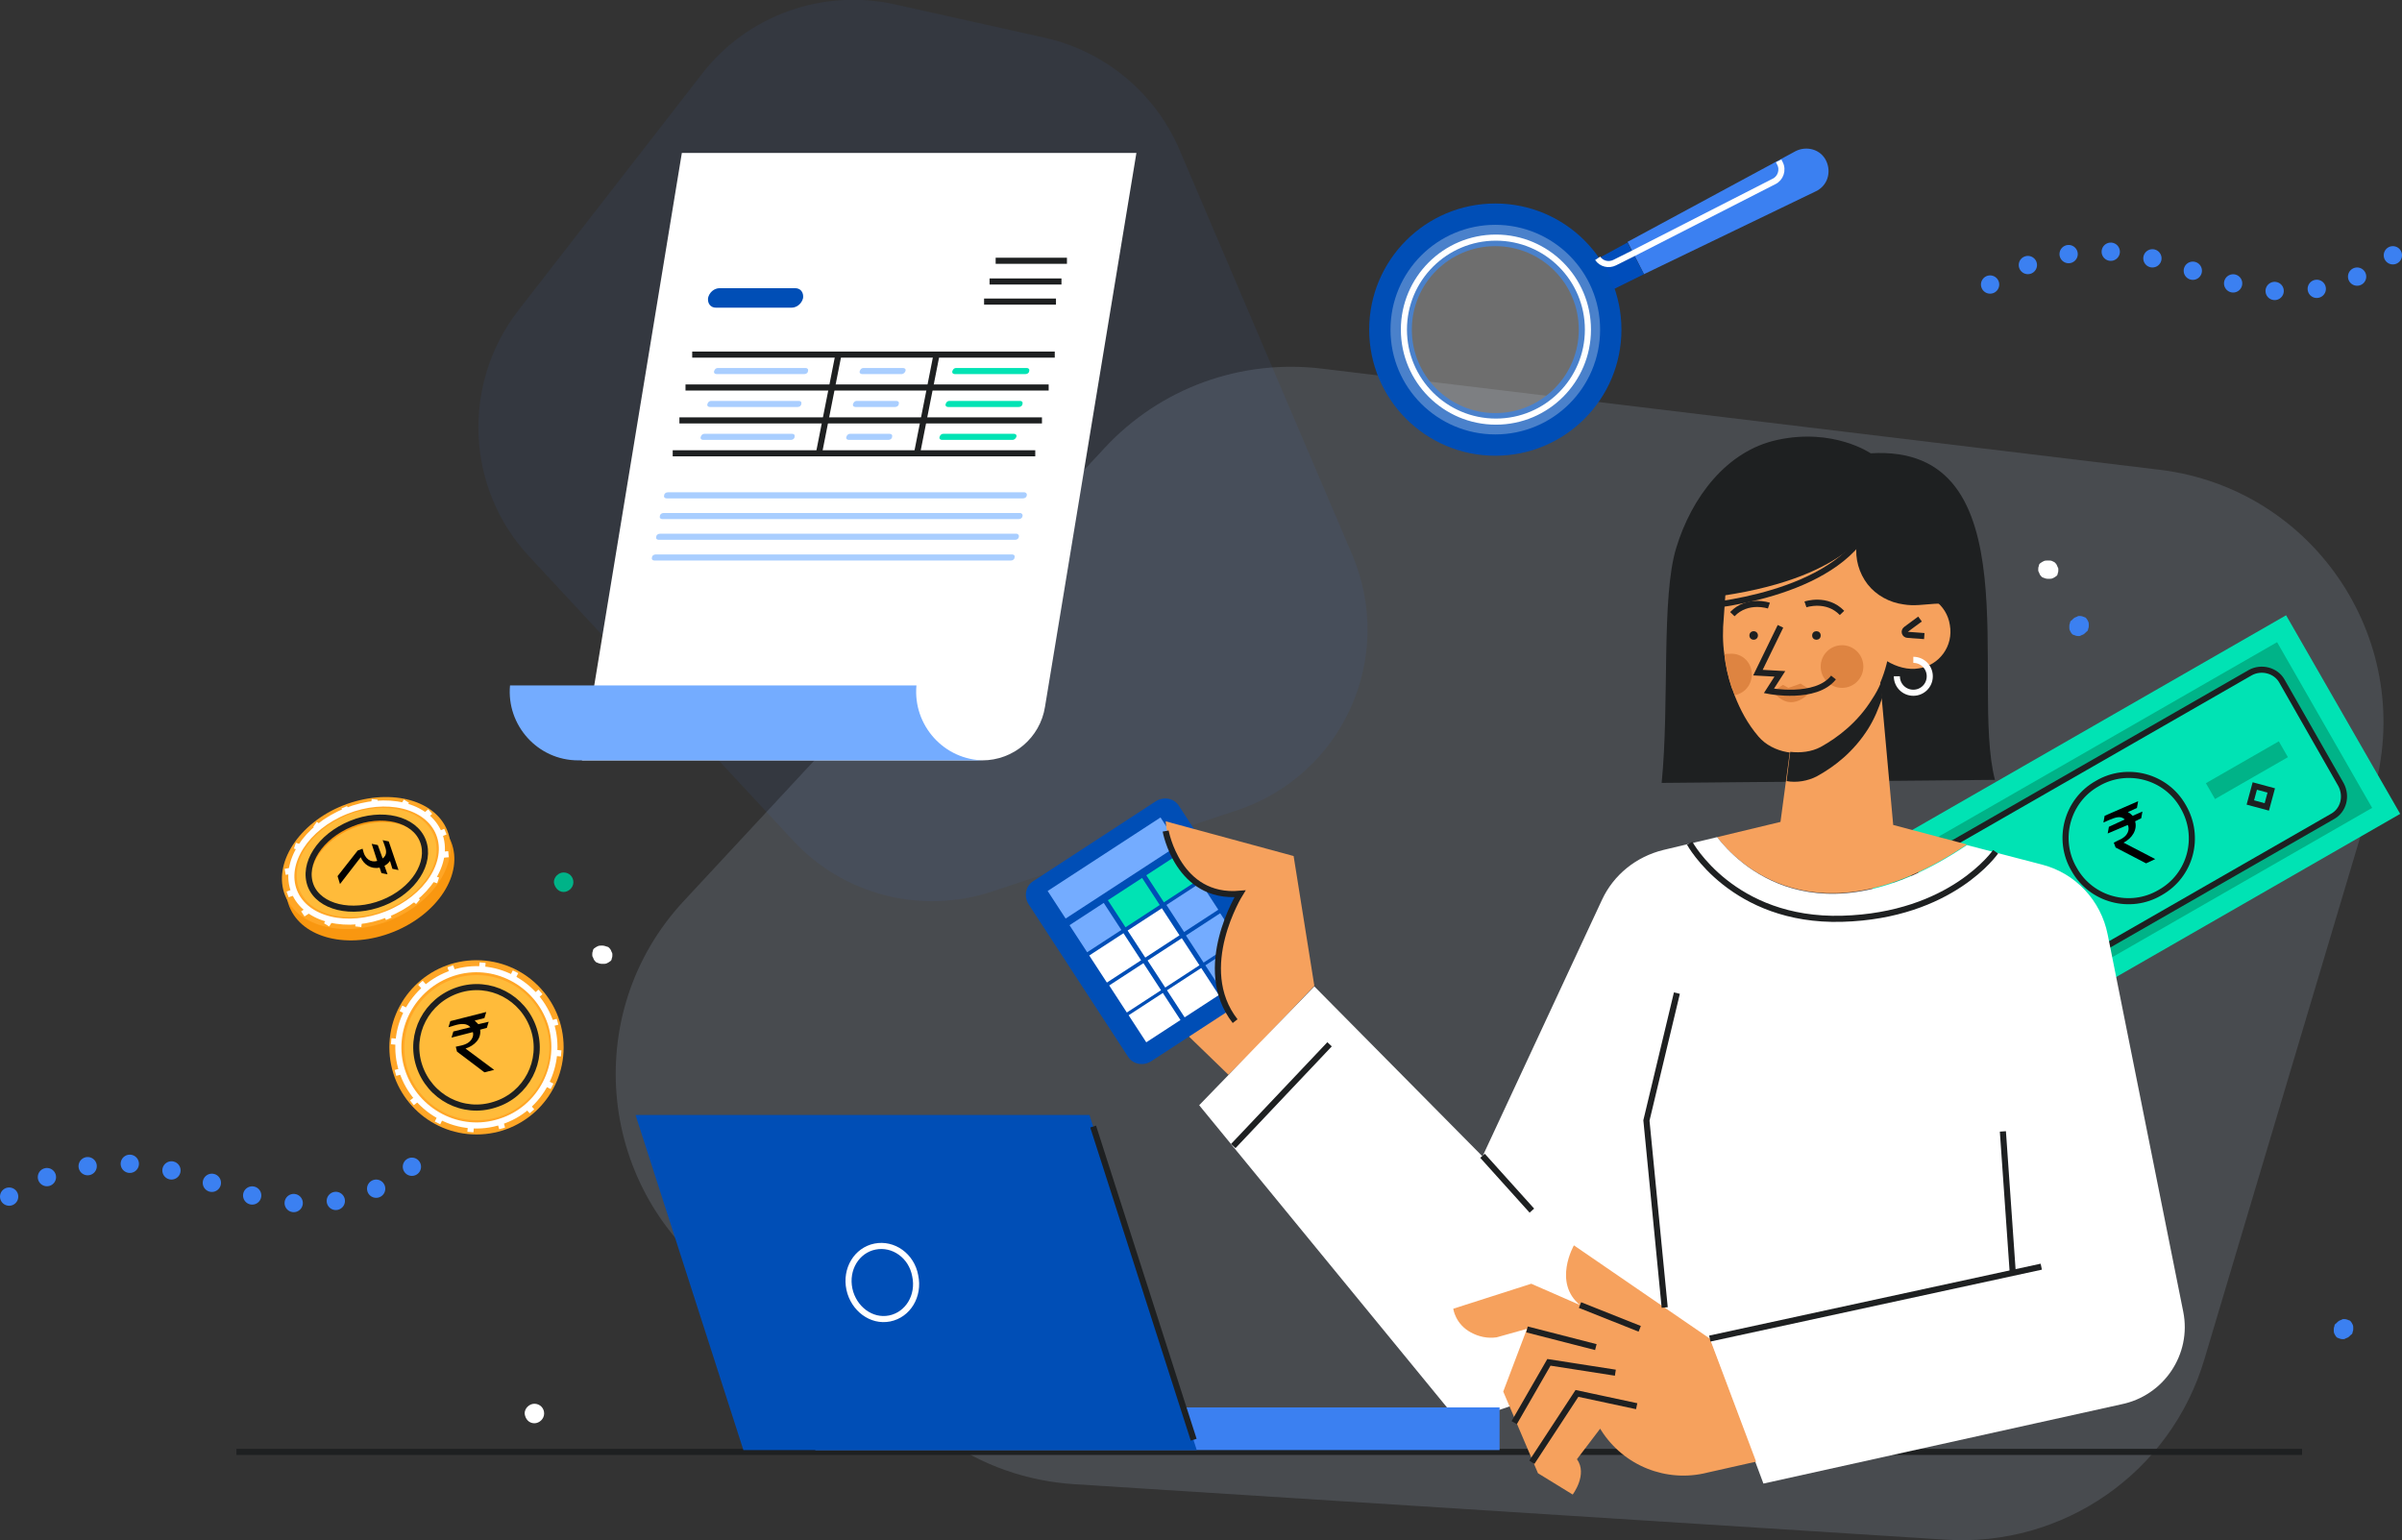 <?xml version="1.0" encoding="utf-8"?>
<!-- Generator: Adobe Illustrator 24.3.0, SVG Export Plug-In . SVG Version: 6.00 Build 0)  -->
<svg version="1.1" id="Layer_1" xmlns="http://www.w3.org/2000/svg" xmlns:xlink="http://www.w3.org/1999/xlink" x="0px" y="0px"
	 viewBox="0 0 394.2 252.8" style="enable-background:new 0 0 394.2 252.8;" xml:space="preserve">
<rect x="0" y="0" width="394.2" height="252.8" fill="#333333" stroke="none"/>
<style type="text/css">
	.st0{opacity:0.14;fill:#C8DFFF;enable-background:new    ;}
	.st1{opacity:7.000000e-02;fill:#3B80F1;enable-background:new    ;}
	.st2{fill:#FFFFFF;}
	.st3{fill:#74ACFF;}
	.st4{fill:#A9CEFF;}
	.st5{fill:none;stroke:#1E2021;stroke-miterlimit:10;}
	.st6{fill:#00E3B4;}
	.st7{fill:#004EB6;}
	.st8{fill:#00B388;}
	.st9{fill:none;stroke:#1E2021;stroke-width:1;stroke-miterlimit:10;}
	.st10{fill:#1E2021;}
	.st11{fill:#F6A15D;}
	.st12{fill:none;stroke:#1E2021;stroke-linejoin:round;stroke-miterlimit:10;}
	.st13{fill:none;stroke:#FFFFFF;stroke-linejoin:round;stroke-miterlimit:10;}
	.st14{fill:#DE8441;}
	.st15{fill:#3B80F1;}
	.st16{fill:none;stroke:#FFFFFF;stroke-miterlimit:10;}
	.st17{fill:#FFA626;}
	.st18{fill:#FFBB3A;}
	.st19{fill:#F99710;}
	.st20{fill:none;stroke:#FFFFFF;stroke-width:1;stroke-miterlimit:10;}
	.st21{fill:none;stroke:#3B80F1;stroke-width:3;stroke-linecap:round;stroke-miterlimit:10;}
	.st22{fill:none;stroke:#3B80F1;stroke-width:3;stroke-linecap:round;stroke-miterlimit:10;stroke-dasharray:0,6.937;}
	.st23{fill:#004DBB;}
	.st24{fill:none;stroke:#004EB6;stroke-width:7;stroke-miterlimit:9.999;}
	.st25{opacity:0.29;fill:#FFFFFF;enable-background:new    ;}
	.st26{fill:none;stroke:#FFFFFF;stroke-width:1;stroke-miterlimit:10;}
	.st27{fill:#010101;}
</style>
<g>
	<path class="st0" d="M361.8,223l27.6-92.5c7.4-24.8-9.3-50.3-35-53.4L216.9,60.5c-13.3-1.6-26.5,3.2-35.6,13l-69.1,74.4
		c-17.2,18.5-14.1,47.9,6.5,62.5l36.1,25.6c6.3,4.5,13.7,7.1,21.5,7.6l142.9,9.1C338.6,254,356.3,241.7,361.8,223z"/>
	<path class="st1" d="M171.5,6.2l-24.7-5.5C135-1.9,122.7,2.5,115.3,12L85.1,50.9c-9.4,12.1-8.7,29.3,1.8,40.5l43.2,46.5
		c8.3,9,21.1,12.3,32.8,8.4L203,133c17.4-5.8,26.1-25.1,18.9-42l-28.4-66.6C189.5,15.2,181.3,8.4,171.5,6.2z"/>
	<g>
		<path class="st2" d="M161.2,124.8H95.5l16.4-99.7h74.6l-15,90.9C170.7,121.1,166.3,124.8,161.2,124.8z"/>
		<g>
			<path class="st3" d="M83.6,112.5L83.6,112.5c0.1-0.3,0.1-0.5,0.2-0.8L83.6,112.5z"/>
			<path class="st3" d="M150.4,112.5l-0.1,0.3L150.4,112.5H83.7c-0.6,6.5,4.5,12.3,11.2,12.3h52.4h1.1h13.2
				C154.9,124.8,149.8,119,150.4,112.5z"/>
		</g>
		<path class="st4" d="M168.1,80.8h-58.5c-0.3,0-0.6,0.2-0.6,0.5c-0.1,0.3,0.1,0.5,0.4,0.5h58.5c0.3,0,0.6-0.2,0.6-0.5
			C168.6,81.1,168.4,80.8,168.1,80.8z"/>
		<path class="st4" d="M167.4,84.2h-58.5c-0.3,0-0.6,0.2-0.6,0.5c-0.1,0.3,0.1,0.5,0.4,0.5h58.5c0.3,0,0.6-0.2,0.6-0.5
			C167.9,84.5,167.7,84.2,167.4,84.2z"/>
		<path class="st4" d="M166.8,87.6h-58.5c-0.3,0-0.6,0.2-0.6,0.5c-0.1,0.3,0.1,0.5,0.4,0.5h58.5c0.3,0,0.6-0.2,0.6-0.5
			C167.3,87.9,167.1,87.6,166.8,87.6z"/>
		<path class="st4" d="M166.1,91h-58.5c-0.3,0-0.6,0.2-0.6,0.5c-0.1,0.3,0.1,0.5,0.4,0.5h58.5c0.3,0,0.6-0.2,0.6-0.5
			C166.6,91.2,166.4,91,166.1,91z"/>
		<line class="st5" x1="113.6" y1="58.2" x2="173.1" y2="58.2"/>
		<line class="st5" x1="112.5" y1="63.6" x2="172.1" y2="63.6"/>
		<line class="st5" x1="111.5" y1="69" x2="171" y2="69"/>
		<line class="st5" x1="110.4" y1="74.4" x2="169.9" y2="74.4"/>
		<line class="st5" x1="137.6" y1="58.2" x2="134.4" y2="74.4"/>
		<line class="st5" x1="153.7" y1="58.2" x2="150.5" y2="74.4"/>
		<path class="st4" d="M132,61.4h-14.4c-0.3,0-0.5-0.2-0.4-0.5l0,0c0.1-0.3,0.3-0.5,0.6-0.5h14.4c0.3,0,0.5,0.2,0.4,0.5l0,0
			C132.6,61.2,132.3,61.4,132,61.4z"/>
		<path class="st6" d="M168.3,61.4h-11.6c-0.3,0-0.5-0.2-0.4-0.5l0,0c0.1-0.3,0.3-0.5,0.6-0.5h11.6c0.3,0,0.5,0.2,0.4,0.5l0,0
			C168.9,61.2,168.6,61.4,168.3,61.4z"/>
		<path class="st4" d="M148,61.4h-6.5c-0.3,0-0.5-0.2-0.4-0.5l0,0c0.1-0.3,0.3-0.5,0.6-0.5h6.5c0.3,0,0.5,0.2,0.4,0.5l0,0
			C148.5,61.2,148.2,61.4,148,61.4z"/>
		<path class="st4" d="M130.9,66.8h-14.4c-0.3,0-0.5-0.2-0.4-0.5l0,0c0.1-0.3,0.3-0.5,0.6-0.5h14.4c0.3,0,0.5,0.2,0.4,0.5l0,0
			C131.5,66.6,131.2,66.8,130.9,66.8z"/>
		<path class="st6" d="M167.2,66.8h-11.6c-0.3,0-0.5-0.2-0.4-0.5l0,0c0.1-0.3,0.3-0.5,0.6-0.5h11.6c0.3,0,0.5,0.2,0.4,0.5l0,0
			C167.8,66.6,167.5,66.8,167.2,66.8z"/>
		<path class="st4" d="M146.9,66.8h-6.5c-0.3,0-0.5-0.2-0.4-0.5l0,0c0.1-0.3,0.3-0.5,0.6-0.5h6.5c0.3,0,0.5,0.2,0.4,0.5l0,0
			C147.5,66.6,147.2,66.8,146.9,66.8z"/>
		<path class="st4" d="M129.8,72.2h-14.4c-0.3,0-0.5-0.2-0.4-0.5l0,0c0.1-0.3,0.3-0.5,0.6-0.5H130c0.3,0,0.5,0.2,0.4,0.5l0,0
			C130.4,72,130.1,72.2,129.8,72.2z"/>
		<path class="st6" d="M166.2,72.2h-11.6c-0.3,0-0.5-0.2-0.4-0.5l0,0c0.1-0.3,0.3-0.5,0.6-0.5h11.6c0.3,0,0.5,0.2,0.4,0.5l0,0
			C166.7,72,166.4,72.2,166.2,72.2z"/>
		<path class="st4" d="M145.8,72.2h-6.5c-0.3,0-0.5-0.2-0.4-0.5l0,0c0.1-0.3,0.3-0.5,0.6-0.5h6.5c0.3,0,0.5,0.2,0.4,0.5l0,0
			C146.4,72,146.1,72.2,145.8,72.2z"/>
		<path class="st7" d="M129.9,50.5h-12.4c-0.9,0-1.4-0.7-1.3-1.6l0,0c0.2-0.9,1-1.6,1.9-1.6h12.4c0.9,0,1.4,0.7,1.3,1.6l0,0
			C131.6,49.8,130.8,50.5,129.9,50.5z"/>
		<g>
			<line class="st5" x1="161.5" y1="49.5" x2="173.3" y2="49.5"/>
			<line class="st5" x1="162.4" y1="46.2" x2="174.2" y2="46.2"/>
			<line class="st5" x1="163.4" y1="42.8" x2="175.1" y2="42.8"/>
		</g>
	</g>
	<g>
		
			<rect x="308.8" y="118.7" transform="matrix(0.867 -0.498 0.498 0.867 -22.064 192.29)" class="st6" width="81.2" height="37.6"/>
		<path class="st8" d="M309.3,142.4l15.6,27.2l64.4-37l-15.6-27.2L309.3,142.4z M384.1,128.7c1.1,1.9,0.4,4.4-1.5,5.5l-52.9,30.4
			c-1.9,1.1-4.4,0.4-5.5-1.5l-9.6-16.6c-1.1-1.9-0.4-4.4,1.5-5.5l52.9-30.4c1.9-1.1,4.4-0.4,5.5,1.5L384.1,128.7z"/>
		<path class="st5" d="M382.8,134l-53.3,30.6c-1.8,1-4.2,0.4-5.2-1.4l-9.7-17c-1-1.8-0.4-4.2,1.4-5.2l53.3-30.6
			c1.8-1,4.2-0.4,5.2,1.4l9.7,17C385.2,130.7,384.6,133,382.8,134z"/>
		<path class="st5" d="M358.3,132.4c-2.8-5-9.2-6.7-14.1-3.8c-5,2.8-6.7,9.2-3.8,14.1c2.8,5,9.2,6.7,14.1,3.8
			C359.5,143.7,361.2,137.4,358.3,132.4z"/>
		<g>
			
				<rect x="322.7" y="147.4" transform="matrix(0.867 -0.498 0.498 0.867 -30.38 183.967)" class="st8" width="13.8" height="3"/>
			
				<rect x="361.9" y="124.9" transform="matrix(0.867 -0.498 0.498 0.867 -13.949 200.484)" class="st8" width="13.8" height="3"/>
		</g>
		
			<rect x="325.7" y="143.1" transform="matrix(0.261 -0.965 0.965 0.261 102.205 422.56)" class="st9" width="2.8" height="2.8"/>
		
			<rect x="369.7" y="129.2" transform="matrix(0.261 -0.965 0.965 0.261 148.14 454.748)" class="st9" width="2.8" height="2.8"/>
	</g>
	<g>
		<line class="st5" x1="38.8" y1="238.3" x2="377.8" y2="238.3"/>
		<g>
			<line class="st5" x1="290.7" y1="217.5" x2="298.2" y2="239"/>
			<g>
				<path class="st10" d="M307,74.4c0,0-6.1-4.2-15.3-2.2c-8.4,1.8-14.1,9.5-16.6,17.7c-2.5,8.1-1.1,25.5-2.4,38.6l54.7-0.5
					C323.3,112.3,333.7,72.8,307,74.4z"/>
				<path class="st11" d="M310.3,102.7c0.1,4.3-0.9,8.5-3.2,12.2c-2.3,3.7-5.5,6.2-8.4,7.8c-3.2,1.7-7.8,0.9-10.1-1.8
					c-1.8-2.1-3-4.4-3.9-6.7c-0.2-0.5-0.3-0.9-0.5-1.3c-0.6-1.8-1-3.6-1.2-5.4c-0.3-2.1-0.3-4.1-0.1-6.2l0.6-8.5
					c0.7-9.8,9.7-12.1,9.7-12.1c7.1-1.1,11.8,1.8,14.3,4.1c1.4,1.3,2.3,4.6,2.4,6.5L310.3,102.7z"/>
				<path class="st11" d="M320,102.6c0.6,3.4-1.7,6.6-5.1,7.1c-3.4,0.6-7.9-2.1-8.5-5.4c-0.6-3.4,3.1-6.2,6.5-6.8
					C316.3,96.9,319.5,99.2,320,102.6z"/>
				<path class="st10" d="M306.6,86.6c0,0-4.1,9.3-28.2,11.7c-0.1-5,0.8-9.7,3.3-14.1s6.7-7.9,11.6-9s10.5,0.5,13.6,4.5
					C308.3,81.6,307.2,84.5,306.6,86.6z"/>
				<path class="st10" d="M322.4,100.2c-1.4-1-3.2-1.2-4.9-1.1c-1.7,0.1-3.4,0.4-5.1,0.1c-2.3-0.3-4.5-1.5-5.9-3.3s-2.1-4.2-1.8-6.5
					c0.3-2.8,0.8-5.6,2.1-8.1c4.6-0.7,9.3,1.7,12.1,5.4C321.5,90.4,322.7,95.6,322.4,100.2z"/>
				<path class="st5" d="M277.5,99.7c0,0,20.6-1,28.1-11.5"/>
				<path class="st12" d="M315.1,101.6l-2.3,1.7c-0.4,0.3-0.2,0.9,0.3,0.9l2.7,0.2"/>
				<path class="st13" d="M311.3,111c0,1.5,1.2,2.7,2.7,2.7s2.7-1.2,2.7-2.7s-1.2-2.7-2.7-2.7"/>
				<g>
					<polygon class="st11" points="182.6,158 201.6,176.4 207.1,171 205.2,161.1 					"/>
					<g>
						<path class="st7" d="M209,161.1l-20.1,13.1c-1.3,0.8-3,0.5-3.8-0.8l-16.3-25c-0.8-1.3-0.5-3,0.8-3.8l20.1-13.1
							c1.3-0.8,3-0.5,3.8,0.8l16.3,25C210.7,158.5,210.3,160.2,209,161.1z"/>
						<g>
							
								<rect x="186.1" y="164.4" transform="matrix(0.838 -0.546 0.546 0.838 -60.491 130.476)" class="st2" width="6.7" height="5.3"/>
							
								<rect x="176.4" y="149.6" transform="matrix(0.838 -0.546 0.546 0.838 -53.983 122.801)" class="st3" width="6.7" height="5.3"/>
							
								<rect x="179.6" y="154.6" transform="matrix(0.838 -0.546 0.546 0.838 -56.156 125.333)" class="st2" width="6.7" height="5.3"/>
							
								<rect x="182.9" y="159.5" transform="matrix(0.838 -0.546 0.546 0.838 -58.321 127.945)" class="st2" width="6.7" height="5.3"/>
							
								<rect x="182.7" y="145.5" transform="matrix(0.838 -0.546 0.546 0.838 -50.726 125.58)" class="st6" width="6.7" height="5.3"/>
							
								<rect x="185.9" y="150.5" transform="matrix(0.838 -0.546 0.546 0.838 -52.897 128.111)" class="st2" width="6.7" height="5.3"/>
							
								<rect x="189.2" y="155.4" transform="matrix(0.838 -0.546 0.546 0.838 -55.063 130.723)" class="st2" width="6.7" height="5.3"/>
							
								<rect x="192.4" y="160.3" transform="matrix(0.838 -0.546 0.546 0.838 -57.234 133.255)" class="st2" width="6.7" height="5.3"/>
							
								<rect x="189" y="141.4" transform="matrix(0.838 -0.546 0.546 0.838 -47.468 128.358)" class="st6" width="6.7" height="5.3"/>
							
								<rect x="192.3" y="146.3" transform="matrix(0.838 -0.546 0.546 0.838 -49.596 130.926)" class="st3" width="6.7" height="5.3"/>
							
								<rect x="195.5" y="151.3" transform="matrix(0.838 -0.546 0.546 0.838 -51.805 133.501)" class="st3" width="6.7" height="5.3"/>
							
								<rect x="198.7" y="156.2" transform="matrix(0.838 -0.546 0.546 0.838 -53.976 136.033)" class="st3" width="6.7" height="5.3"/>
							
								<rect x="171.6" y="139.8" transform="matrix(0.838 -0.546 0.546 0.838 -48.198 122.778)" class="st3" width="22.1" height="5.4"/>
						</g>
					</g>
					<path class="st11" d="M215.7,161.8l-3.4-21.3l-21-5.7c0,0,0.7,12.6,12.2,11.8c0,0-7.7,13.6,0,21.9l2.7,3.3L215.7,161.8z"/>
					<path class="st5" d="M191.3,136.4c0,0,2,11.2,12.2,10.3c0,0-7.6,12.2-0.8,20.9"/>
				</g>
				<path class="st11" d="M322.8,138.6l-12.1-3.2l-2.6-28.7l-12.6,3.5l-3.3,24.7l-10.4,2.5C284.8,141.3,298,155.3,322.8,138.6z"/>
				<path class="st10" d="M298.2,127.4c2.9-1.6,6-4,8.4-7.8c1-1.6,1.7-3.3,2.3-5.1l-0.2-2.5c-0.4,1-0.9,1.9-1.5,2.8
					c-2.3,3.7-5.5,6.2-8.4,7.8c-1.5,0.8-3.3,1-5,0.8l-0.6,4.8C294.8,128.5,296.7,128.2,298.2,127.4z"/>
				<path class="st2" d="M335.1,141.9l-12.3-3.2c-24.8,16.7-37.9,2.7-41-1.3l-8.8,2.1c-4.5,1.1-8.2,4.1-10.1,8.2l-19.6,42.1
					l-27.6-27.9l-18.9,19.5l42.8,52.2l40.9-13.9l8.9,23.8l58.7-13c7-1.4,11.6-8.2,10.2-15.2l-12.4-61.9
					C344.8,147.8,340.6,143.3,335.1,141.9z"/>
				<g>
					<path class="st11" d="M280.6,219.7l-22.3-15.3c0,0-3.5,6.1,1,9.8l-8-3.5l-12.8,4.1c0,0,0.3,2.5,2.9,3.9c1.3,0.7,2.7,1,4.2,0.8
						l5-1.4l-3.9,10.3l5.7,13.4l5.7,3.5c0,0,2.5-3.3,0.7-5.8l3.8-5c0,0,0.1,0.1,0.2,0.3c3.7,5.8,10.7,8.6,17.4,6.9l8-1.8
						L280.6,219.7z"/>
					<line class="st5" x1="261.9" y1="221.1" x2="250.6" y2="218.2"/>
					<polyline class="st5" points="265.1,225.3 254.2,223.6 248.5,233.5 					"/>
					<polyline class="st5" points="268.6,230.8 258.8,228.7 251.4,240 					"/>
					<line class="st5" x1="269.1" y1="218.1" x2="259.3" y2="214.2"/>
				</g>
				<line class="st5" x1="335" y1="207.9" x2="280.6" y2="219.7"/>
				<line class="st5" x1="328.7" y1="185.7" x2="330.3" y2="208.6"/>
				<polyline class="st5" points="275.2,163 270.2,183.9 273.2,214.6 				"/>
				<line class="st5" x1="251.4" y1="198.7" x2="243.3" y2="189.7"/>
				<path class="st10" d="M288.5,104.3c0,0.4-0.3,0.7-0.7,0.7s-0.7-0.3-0.7-0.7c0-0.4,0.3-0.7,0.7-0.7S288.5,103.9,288.5,104.3z"/>
				<circle class="st10" cx="298.1" cy="104.3" r="0.7"/>
				<path class="st14" d="M291,113.5l1.6-1.1l0.9,0.5l2-0.7l1.7,1.1C297.3,113.4,294.1,117.5,291,113.5z"/>
				<circle class="st14" cx="302.3" cy="109.4" r="3.5"/>
				<path class="st14" d="M287.5,110.7c0,1.7-1.2,3.1-2.8,3.4c-0.2-0.5-0.3-0.9-0.5-1.3c-0.6-1.8-1-3.6-1.2-5.4
					c0.3-0.1,0.7-0.1,1-0.1C286,107.2,287.5,108.8,287.5,110.7z"/>
				<path class="st5" d="M292.2,102.8l-3.7,7.6l3.6,0.2l-1.8,2.8c0,0,7.7,1.5,10.6-2.2"/>
				<path class="st5" d="M296.3,99.2c0,0,3.5-1.2,6,1.4"/>
				<path class="st5" d="M290.3,99.4c0,0-3.5-1.2-6,1.4"/>
				<line class="st5" x1="218.2" y1="171.4" x2="202.4" y2="188.1"/>
				<path class="st5" d="M277.3,138.4c0,0,7,12.9,25,12.4s25.2-11,25.2-11"/>
			</g>
		</g>
		<g>
			<g>
				<rect x="133.8" y="231" class="st15" width="112.3" height="7"/>
				<polygon class="st7" points="196.4,238 122,238 104.3,183 178.8,183 				"/>
			</g>
			<path class="st16" d="M150.2,209.4c0.7,3.3-1.2,6.4-4.2,7s-5.9-1.6-6.6-4.8c-0.7-3.3,1.2-6.4,4.2-7
				C146.6,204,149.6,206.1,150.2,209.4z"/>
			<line class="st5" x1="195.9" y1="236.3" x2="179.4" y2="184.9"/>
		</g>
	</g>
	<ellipse class="st17" cx="78.2" cy="171.9" rx="14.3" ry="14.3"/>
	
		<ellipse transform="matrix(0.891 -0.455 0.455 0.891 -69.637 54.374)" class="st18" cx="78.2" cy="171.9" rx="11.9" ry="11.9"/>
	<path class="st5" d="M87.6,168.9c-1.7-5.2-7.2-8.1-12.4-6.4c-5.2,1.7-8.1,7.2-6.4,12.4s7.2,8.1,12.4,6.4
		C86.4,179.7,89.3,174.1,87.6,168.9z"/>
	<path class="st16" d="M90.4,168c-2.2-6.7-9.4-10.5-16.1-8.3s-10.5,9.4-8.3,16.1c2.2,6.7,9.4,10.5,16.1,8.3
		C88.8,182,92.5,174.7,90.4,168z"/>
	<g>
		<g>
			<g>
				<line class="st16" x1="73.9" y1="158.6" x2="74.3" y2="159.7"/>
				<line class="st16" x1="82.1" y1="184.1" x2="82.4" y2="185.2"/>
			</g>
			<g>
				<line class="st16" x1="91.5" y1="167.7" x2="90.4" y2="168"/>
				<line class="st16" x1="66" y1="175.8" x2="64.9" y2="176.1"/>
			</g>
		</g>
		<g>
			<g>
				<line class="st16" x1="84.6" y1="159.5" x2="84.1" y2="160.5"/>
				<line class="st16" x1="72.3" y1="183.3" x2="71.8" y2="184.3"/>
			</g>
			<g>
				<line class="st16" x1="90.6" y1="178.3" x2="89.6" y2="177.8"/>
				<line class="st16" x1="66.8" y1="166" x2="65.8" y2="165.5"/>
			</g>
		</g>
		<g>
			<g>
				<line class="st16" x1="79.2" y1="158" x2="79.1" y2="159.1"/>
				<line class="st16" x1="77.3" y1="184.7" x2="77.2" y2="185.8"/>
			</g>
			<g>
				<line class="st16" x1="92.1" y1="172.9" x2="91" y2="172.8"/>
				<line class="st16" x1="65.4" y1="171" x2="64.2" y2="170.9"/>
			</g>
		</g>
		<g>
			<g>
				<line class="st16" x1="88.7" y1="162.8" x2="87.9" y2="163.5"/>
				<line class="st16" x1="68.5" y1="180.3" x2="67.6" y2="181"/>
			</g>
			<g>
				<line class="st16" x1="87.3" y1="182.4" x2="86.6" y2="181.6"/>
				<line class="st16" x1="69.8" y1="162.2" x2="69" y2="161.3"/>
			</g>
		</g>
	</g>
	
		<ellipse transform="matrix(0.928 -0.372 0.372 0.928 -49.042 32.939)" class="st19" cx="60.8" cy="143.5" rx="14.3" ry="10.2"/>
	<path class="st17" d="M63.9,151.1c7.3-2.9,11.6-9.6,9.5-14.8s-9.7-7-17.1-4.1c-7.3,2.9-11.6,9.6-9.5,14.8
		C48.9,152.2,56.6,154,63.9,151.1z"/>
	
		<ellipse transform="matrix(0.928 -0.372 0.372 0.928 -48.374 32.564)" class="st18" cx="60.2" cy="141.6" rx="11.9" ry="8.4"/>
	<path class="st19" d="M58,135.9c4.5-1.8,9.1-1,11.1,1.6c-1.7-3.2-6.7-4.3-11.6-2.4c-5.1,2-8,6.6-6.6,10.2c0.2,0.4,0.4,0.8,0.7,1.2
		c-0.1-0.2-0.2-0.3-0.2-0.5C49.9,142.5,52.9,137.9,58,135.9z"/>
	<path class="st5" d="M62.8,148.2c5.1-2,8-6.6,6.6-10.2c-1.4-3.6-6.7-4.9-11.8-2.8s-8,6.6-6.6,10.2
		C52.4,148.9,57.7,150.2,62.8,148.2z"/>
	
		<ellipse transform="matrix(0.928 -0.372 0.372 0.928 -48.375 32.564)" class="st20" cx="60.2" cy="141.6" rx="12.8" ry="9.1"/>
	<g>
		<g>
			<g>
				<line class="st16" x1="73.1" y1="136.5" x2="72.1" y2="136.9"/>
				<line class="st16" x1="48.3" y1="146.4" x2="47.2" y2="146.8"/>
			</g>
			<g>
				<line class="st16" x1="63.8" y1="150.8" x2="63.5" y2="150.1"/>
				<line class="st16" x1="56.8" y1="133.2" x2="56.5" y2="132.5"/>
			</g>
		</g>
		<g>
			<g>
				<line class="st16" x1="71.9" y1="144.5" x2="71" y2="144.2"/>
				<line class="st16" x1="49.3" y1="139.1" x2="48.4" y2="138.8"/>
			</g>
			<g>
				<line class="st16" x1="53.6" y1="151.8" x2="54.1" y2="151"/>
				<line class="st16" x1="66.2" y1="132.3" x2="66.7" y2="131.5"/>
			</g>
		</g>
		<g>
			<g>
				<line class="st16" x1="73.6" y1="140.2" x2="72.5" y2="140.3"/>
				<line class="st16" x1="47.9" y1="142.9" x2="46.8" y2="143.1"/>
			</g>
			<g>
				<line class="st16" x1="58.8" y1="152.1" x2="58.9" y2="151.2"/>
				<line class="st16" x1="61.4" y1="132" x2="61.5" y2="131.2"/>
			</g>
		</g>
		<g>
			<g>
				<line class="st16" x1="68.6" y1="148" x2="68" y2="147.5"/>
				<line class="st16" x1="52.4" y1="135.8" x2="51.7" y2="135.3"/>
			</g>
			<g>
				<line class="st16" x1="49.7" y1="150" x2="50.6" y2="149.4"/>
				<line class="st16" x1="69.8" y1="133.9" x2="70.6" y2="133.2"/>
			</g>
		</g>
	</g>
	<g>
		<g>
			<line class="st21" x1="326.6" y1="46.7" x2="326.6" y2="46.7"/>
			<path class="st22" d="M332.8,43.5c5.2-2,11-2.7,16.6-1.9c7.9,1.2,15.2,5.3,23.2,6.1c6,0.6,12.2-0.8,17.3-3.9"/>
			<line class="st21" x1="392.7" y1="41.9" x2="392.7" y2="41.9"/>
		</g>
	</g>
	<g>
		<g>
			<line class="st21" x1="1.5" y1="196.4" x2="1.5" y2="196.4"/>
			<path class="st22" d="M7.7,193.2c5.2-2,11-2.7,16.6-1.9c7.9,1.2,15.2,5.3,23.2,6.1c6,0.6,12.2-0.8,17.3-3.9"/>
			<line class="st21" x1="67.6" y1="191.5" x2="67.6" y2="191.5"/>
		</g>
	</g>
	<g>
		<g>
			<path class="st15" d="M269.8,45L298,31.4c1.9-0.9,2.6-3.1,1.7-5s-3.2-2.5-5-1.6l-27.6,14.9L269.8,45z"/>
			<polygon class="st23" points="259.2,44.1 261.7,49 269.8,45 267.1,39.8 			"/>
		</g>
		<ellipse class="st24" cx="245.4" cy="54.1" rx="17.2" ry="17.2"/>
		<ellipse class="st25" cx="245.4" cy="54.1" rx="17.2" ry="17.2"/>
		<ellipse class="st26" cx="245.5" cy="54.1" rx="15.1" ry="15.1"/>
		<path class="st16" d="M291.9,26.4l0.2,0.4c0.6,1.1,0.1,2.5-1,3L268,41.6l-3,1.5c-1,0.5-2.2,0.2-2.8-0.7"/>
	</g>
	<g>
		<path class="st8" d="M92.5,146.4c0.8,0,1.6-0.7,1.6-1.6c0-0.9-0.7-1.6-1.6-1.6c-0.8,0-1.6,0.7-1.6,1.6
			C91,145.6,91.6,146.4,92.5,146.4L92.5,146.4z"/>
	</g>
	<g>
		<path class="st2" d="M98.9,155.2c-0.1,0-0.1,0-0.2,0c-0.2,0-0.4,0-0.6,0.1s-0.4,0.2-0.5,0.3c-0.2,0.1-0.3,0.3-0.3,0.5
			c-0.1,0.2-0.1,0.4-0.1,0.6c0,0.1,0,0.3,0.1,0.4c0.1,0.3,0.2,0.5,0.4,0.7c0.1,0.1,0.2,0.2,0.3,0.2c0.2,0.1,0.5,0.2,0.8,0.2
			c0.1,0,0.1,0,0.2,0c0.2,0,0.4,0,0.6-0.1s0.4-0.2,0.5-0.3c0.2-0.1,0.3-0.3,0.3-0.5c0.1-0.2,0.1-0.4,0.1-0.6c0-0.1,0-0.3-0.1-0.4
			c-0.1-0.3-0.2-0.5-0.4-0.7c-0.1-0.1-0.2-0.2-0.3-0.2C99.4,155.3,99.1,155.2,98.9,155.2L98.9,155.2z"/>
	</g>
	<g>
		<path class="st2" d="M336.2,92c-0.1,0-0.1,0-0.2,0c-0.2,0-0.4,0-0.6,0.1s-0.4,0.2-0.5,0.3c-0.2,0.1-0.3,0.3-0.3,0.5
			c-0.1,0.2-0.1,0.4-0.1,0.6c0,0.1,0,0.3,0.1,0.4c0.1,0.3,0.2,0.5,0.4,0.7c0.1,0.1,0.2,0.2,0.3,0.2c0.2,0.1,0.5,0.2,0.8,0.2
			c0.1,0,0.1,0,0.2,0c0.2,0,0.4,0,0.6-0.1s0.4-0.2,0.5-0.3c0.2-0.1,0.3-0.3,0.3-0.5c0.1-0.2,0.1-0.4,0.1-0.6c0-0.1,0-0.3-0.1-0.4
			c-0.1-0.3-0.2-0.5-0.4-0.7c-0.1-0.1-0.2-0.2-0.3-0.2C336.7,92,336.5,92,336.2,92L336.2,92z"/>
	</g>
	<g>
		<path class="st2" d="M87.7,233.6c0.8,0,1.6-0.7,1.6-1.6c0-0.9-0.7-1.6-1.6-1.6c-0.8,0-1.6,0.7-1.6,1.6
			C86.2,232.9,86.8,233.6,87.7,233.6L87.7,233.6z"/>
	</g>
	<g>
		<path class="st15" d="M342.2,103.9c0.1-0.1,0.1-0.1,0.2-0.2c0.2-0.1,0.3-0.3,0.3-0.5c0.1-0.2,0.1-0.4,0.1-0.6s0-0.4-0.1-0.6
			s-0.2-0.4-0.3-0.5c-0.1-0.1-0.2-0.2-0.3-0.2c-0.2-0.1-0.5-0.2-0.8-0.2c-0.1,0-0.3,0-0.4,0.1c-0.3,0.1-0.5,0.2-0.7,0.4
			c-0.1,0.1-0.1,0.1-0.2,0.2c-0.2,0.1-0.3,0.3-0.3,0.5c-0.1,0.2-0.1,0.4-0.1,0.6s0,0.4,0.1,0.6s0.2,0.4,0.3,0.5
			c0.1,0.1,0.2,0.2,0.3,0.2c0.2,0.1,0.5,0.2,0.8,0.2c0.1,0,0.3,0,0.4-0.1C341.8,104.2,342,104.1,342.2,103.9L342.2,103.9z"/>
	</g>
	<g>
		<path class="st15" d="M385.6,219.3c0.1-0.1,0.1-0.1,0.2-0.2c0.2-0.1,0.3-0.3,0.3-0.5c0.1-0.2,0.1-0.4,0.1-0.6c0-0.2,0-0.4-0.1-0.6
			c-0.1-0.2-0.2-0.4-0.3-0.5c-0.1-0.1-0.2-0.2-0.3-0.2c-0.2-0.1-0.5-0.2-0.8-0.2c-0.1,0-0.3,0-0.4,0.1c-0.3,0.1-0.5,0.2-0.7,0.4
			c-0.1,0.1-0.1,0.1-0.2,0.2c-0.2,0.1-0.3,0.3-0.3,0.5c-0.1,0.2-0.1,0.4-0.1,0.6c0,0.2,0,0.4,0.1,0.6c0.1,0.2,0.2,0.4,0.3,0.5
			c0.1,0.1,0.2,0.2,0.3,0.2c0.2,0.1,0.5,0.2,0.8,0.2c0.1,0,0.3,0,0.4-0.1C385.2,219.6,385.4,219.5,385.6,219.3L385.6,219.3z"/>
	</g>
	<path class="st27" d="M77.9,167.5l1.6-0.4l0.3-1l-5.9,1.5l-0.3,1l1-0.3c1-0.3,2-0.4,2.6,0.3l-2.8,0.7l-0.3,1l3.5-0.9l0,0
		c0.2,0.6-0.1,1.8-1.9,2.2l-0.9,0.2l0.2,0.8l4.5,3.4l1.6-0.4l-4.7-3.5c1.5-0.5,2.6-1.6,2.4-3.1l1.1-0.3l0.3-1l-1.7,0.4
		C78.4,168,78.1,167.7,77.9,167.5z"/>
	<path class="st27" d="M64,141.3l0.4,1.3l1,0.2l-1.6-4.7l-1-0.2l0.3,0.8c0.3,0.8,0.5,1.6-0.3,2.2l-0.8-2.2l-1-0.2l0.9,2.8l0,0
		c-0.6,0.2-1.7,0.1-2.2-1.3l-0.2-0.7l-0.8,0.3l-3.3,4.2l0.4,1.3l3.4-4.4c0.5,1.2,1.7,2,3.1,1.7l0.3,0.9l1,0.2l-0.5-1.4
		C63.5,141.9,63.8,141.6,64,141.3z"/>
	<path d="M349.2,133.3l1.5-0.7l0.2-1.1l-5.5,2.4l-0.2,1.1l0.9-0.4c1-0.4,1.9-0.8,2.6-0.1l-2.6,1.2l-0.2,1.1l3.3-1.4l0,0
		c0.3,0.6,0.2,1.8-1.5,2.5l-0.8,0.4l0.3,0.8l5,2.6l1.5-0.7l-5.2-2.7c1.4-0.7,2.3-2.1,1.9-3.5l1-0.5l0.2-1.1l-1.6,0.7
		C349.8,133.7,349.5,133.4,349.2,133.3z"/>
</g>
</svg>
